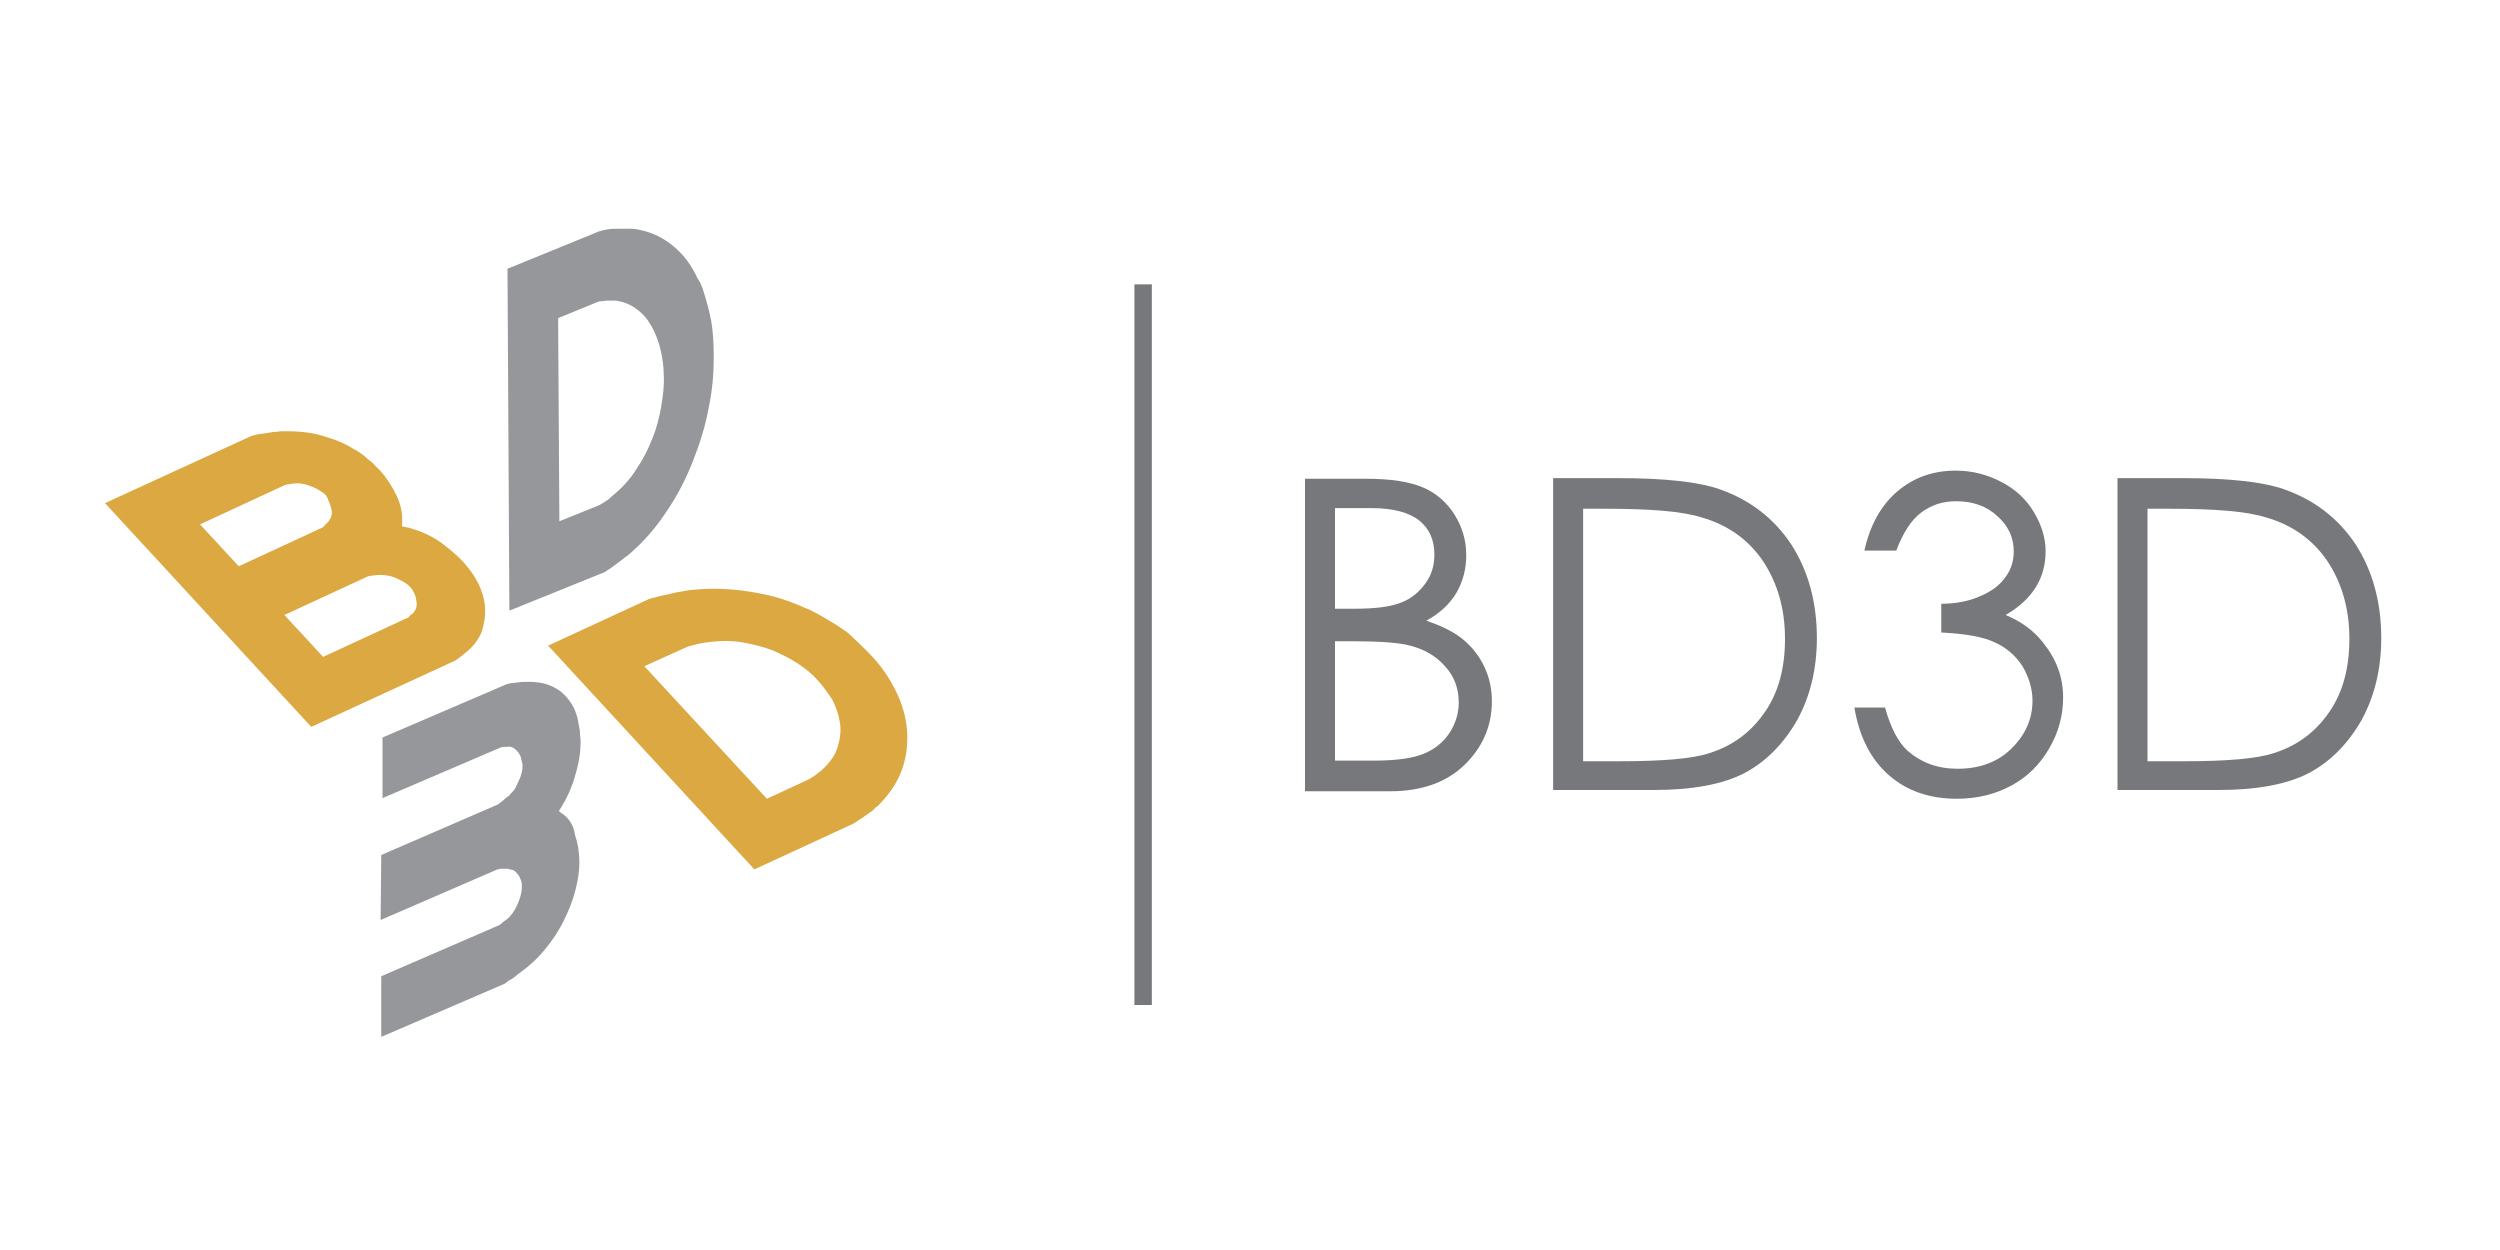 <svg xmlns="http://www.w3.org/2000/svg" xmlns:xlink="http://www.w3.org/1999/xlink" id="Layer_1" x="0px" y="0px" viewBox="0 0 400 200" style="enable-background:new 0 0 400 200;" xml:space="preserve"><style type="text/css">	.st0{fill:#77787B;}	.st1{fill:#95979A;}	.st2{fill:#DBA841;}	.st3{fill:none;stroke:#77787B;stroke-width:2.79;stroke-miterlimit:10;}	.st4{fill:#FFFFFF;}	.st5{fill:#FFFFFF;stroke:#77787B;stroke-width:2.79;stroke-miterlimit:10;}</style><g>	<g>		<path class="st0" d="M208.7,76.6h9.9c4,0,7,0.5,9.1,1.4c2.1,0.9,3.8,2.4,5,4.3c1.2,1.9,1.9,4.1,1.9,6.5c0,2.2-0.5,4.2-1.6,6.1   c-1.1,1.8-2.7,3.3-4.8,4.4c2.6,0.9,4.6,1.9,6,3.1c1.4,1.2,2.5,2.6,3.3,4.3c0.8,1.7,1.2,3.5,1.2,5.5c0,4-1.5,7.4-4.4,10.2   c-2.9,2.8-6.9,4.2-11.8,4.2h-13.7V76.6z M213.6,81.4v16h2.9c3.5,0,6-0.3,7.7-1c1.6-0.6,2.9-1.7,3.9-3.1c1-1.4,1.4-2.9,1.4-4.6   c0-2.3-0.8-4.1-2.4-5.4c-1.6-1.3-4.2-2-7.6-2H213.6z M213.6,102.5v19.2h6.2c3.7,0,6.3-0.4,8-1.1c1.7-0.7,3.1-1.8,4.1-3.3   c1-1.5,1.5-3.2,1.5-4.9c0-2.2-0.7-4.2-2.2-5.8c-1.5-1.7-3.4-2.8-6-3.4c-1.7-0.4-4.7-0.6-8.9-0.6H213.6z"></path>		<path class="st0" d="M248.5,126.5v-50h10.4c7.5,0,12.9,0.6,16.3,1.8c4.8,1.7,8.6,4.6,11.4,8.8c2.7,4.2,4.1,9.2,4.1,15   c0,5-1.1,9.4-3.2,13.2c-2.2,3.8-5,6.6-8.4,8.4c-3.5,1.8-8.3,2.7-14.5,2.7H248.5z M253.3,121.8h5.8c6.9,0,11.7-0.4,14.4-1.3   c3.8-1.2,6.7-3.4,8.9-6.6c2.2-3.2,3.2-7.1,3.2-11.7c0-4.8-1.2-8.9-3.5-12.4c-2.3-3.4-5.6-5.8-9.8-7c-3.1-1-8.3-1.4-15.5-1.4h-3.5   V121.8z"></path>		<path class="st0" d="M303.4,88.1h-5.1c0.9-4.1,2.7-7.3,5.3-9.5c2.6-2.2,5.7-3.3,9.3-3.3c2.6,0,5,0.6,7.3,1.8   c2.3,1.2,4,2.8,5.2,4.8c1.2,2,1.9,4.1,1.9,6.3c0,4.3-2.1,7.7-6.4,10.2c2.4,1,4.4,2.4,5.9,4.3c2.2,2.7,3.3,5.6,3.3,8.9   c0,2.8-0.7,5.5-2.2,8.1c-1.5,2.6-3.5,4.6-6.1,6c-2.6,1.4-5.5,2.1-8.7,2.1c-4.3,0-7.9-1.2-10.8-3.7c-2.9-2.5-4.8-6.1-5.6-10.9h4.9   c0.9,3.2,2.1,5.6,3.7,7c2.1,1.8,4.7,2.8,7.9,2.8c3.6,0,6.5-1.1,8.7-3.3c2.2-2.2,3.3-4.7,3.3-7.6c0-1.9-0.6-3.8-1.6-5.5   c-1.1-1.7-2.6-3-4.4-3.8c-1.8-0.9-4.7-1.4-8.6-1.6v-4.6c2.3,0,4.4-0.4,6.2-1.2c1.9-0.8,3.2-1.8,4.1-3.1c0.9-1.2,1.3-2.6,1.3-4.1   c0-2.2-0.9-4.1-2.6-5.6c-1.7-1.6-3.9-2.4-6.6-2.4c-2.2,0-4,0.6-5.6,1.8C305.8,83.2,304.5,85.2,303.4,88.1z"></path>		<path class="st0" d="M338.8,126.5v-50h10.4c7.5,0,12.9,0.6,16.3,1.8c4.8,1.7,8.6,4.6,11.4,8.8c2.7,4.2,4.1,9.2,4.1,15   c0,5-1.1,9.4-3.2,13.2c-2.2,3.8-5,6.6-8.4,8.4c-3.5,1.8-8.3,2.7-14.5,2.7H338.8z M343.6,121.8h5.8c6.9,0,11.7-0.4,14.4-1.3   c3.8-1.2,6.7-3.4,8.9-6.6c2.2-3.2,3.2-7.1,3.2-11.7c0-4.8-1.2-8.9-3.5-12.4c-2.3-3.4-5.6-5.8-9.8-7c-3.1-1-8.3-1.4-15.5-1.4h-3.5   V121.8z"></path>	</g>	<path class="st1" d="M90,130.2c-0.1,0-0.2-0.1-0.3-0.2c-0.1-0.1-0.2-0.2-0.3-0.2c1.3-2,2.2-4,2.7-6c0.6-2,0.8-3.7,0.8-5.2  c0-0.1,0-0.4-0.1-1.1c0-0.6-0.1-1.1-0.2-1.5c-0.1-0.8-0.3-1.6-0.6-2.3c-0.3-0.8-0.8-1.5-1.3-2.1c-0.5-0.6-1.2-1.2-2-1.6  c-0.8-0.4-1.6-0.7-2.5-0.8c-0.3,0-0.7-0.1-1-0.1c-0.3,0-0.6,0-0.8,0c0,0-0.2,0-0.5,0c-0.3,0-0.6,0-1,0.1c-0.4,0-0.7,0.1-1.1,0.1  c-0.3,0.1-0.6,0.1-0.8,0.2l-19.8,8.5l0,9.7l18.9-8.1c0.1,0,0.2-0.1,0.4-0.1c0.2,0,0.4,0,0.5,0c0.5-0.1,0.9,0,1.2,0.2  c0.3,0.2,0.6,0.5,0.8,0.8c0.2,0.3,0.4,0.7,0.4,1c0.1,0.4,0.2,0.7,0.2,1c0,0.3,0,0.6-0.1,1c-0.1,0.4-0.2,0.8-0.4,1.2  c-0.2,0.4-0.4,0.9-0.6,1.3c-0.2,0.4-0.5,0.7-0.8,1c-0.1,0.1-0.2,0.3-0.4,0.4c-0.1,0.1-0.2,0.2-0.4,0.3c-0.2,0.2-0.4,0.4-0.7,0.6  c-0.3,0.2-0.5,0.4-0.5,0.4l-18.7,8.1l-0.1,10.4l18.7-8.1c0,0,0.2,0,0.5-0.1c0.3,0,0.6,0,0.8,0c0.1,0,0.2,0,0.3,0  c0.1,0,0.2,0,0.3,0.1c0.3,0,0.6,0.1,0.9,0.3c0.2,0.2,0.4,0.4,0.6,0.7c0.2,0.3,0.3,0.6,0.4,0.9c0.1,0.3,0.1,0.6,0.1,0.9  c0,0.7-0.2,1.7-0.7,2.8c-0.5,1.1-1.1,2-2,2.6c-0.2,0.1-0.4,0.3-0.6,0.5c-0.3,0.2-0.4,0.3-0.5,0.3l-18.7,8.1l0,9.7l19.5-8.4  c0.1,0,0.4-0.2,0.9-0.6c0.6-0.3,1-0.6,1.3-0.9c1.7-1.2,3.2-2.5,4.5-4.1c1.3-1.6,2.3-3.1,3.1-4.8c0.8-1.6,1.4-3.2,1.8-4.8  c0.4-1.6,0.6-3,0.6-4.3c0-1.5-0.2-2.9-0.7-4.4C91.8,132.1,91.1,131,90,130.2z"></path>	<path class="st2" d="M74.2,90c0.9,1,1.7,2.1,2.3,3.3c0.6,1.2,1,2.5,1.1,3.8c0.1,1.3-0.1,2.6-0.5,3.9c-0.5,1.3-1.4,2.5-2.7,3.5  c-0.2,0.2-0.6,0.5-1,0.8c-0.4,0.3-0.7,0.5-0.8,0.5l-22.8,10.5l-33-35.8l23.1-10.6c0.2-0.1,0.5-0.2,0.9-0.3c0.4-0.1,0.8-0.2,1.2-0.2  c0.4-0.1,0.8-0.1,1.2-0.2c0.3,0,0.5-0.1,0.6-0.1c0.3,0,0.6,0,1-0.1c0.4,0,0.8,0,1.3,0c1.2,0,2.5,0.1,3.7,0.3c1.2,0.2,2.4,0.6,3.6,1  c1.1,0.4,2.2,0.9,3.1,1.5c1,0.5,1.8,1.1,2.4,1.7c0.4,0.3,0.8,0.6,1.2,1.1c0.5,0.5,0.8,0.7,0.8,0.8c1,1.1,1.9,2.5,2.6,4  c0.7,1.5,1,3.1,0.8,4.8c0.1,0,0.3,0.1,0.5,0.1c0.2,0.1,0.3,0.1,0.5,0.1c1.8,0.5,3.5,1.2,5.1,2.3C71.9,87.8,73.2,88.9,74.2,90z   M52.2,79.3c-0.2-0.2-0.5-0.5-0.9-0.7c-0.4-0.3-0.8-0.5-1.3-0.7c-0.5-0.2-1-0.4-1.6-0.5c-0.6-0.1-1.1-0.1-1.7,0  c-0.2,0-0.4,0.1-0.6,0.1c-0.2,0-0.4,0.1-0.5,0.1l-13.6,6.3l6.2,6.7l13.4-6.2c0.1,0,0.2-0.2,0.4-0.4c0.2-0.2,0.4-0.4,0.5-0.5  c0.1-0.1,0.2-0.2,0.2-0.3c0.1-0.1,0.1-0.2,0.2-0.3c0.1-0.3,0.2-0.5,0.2-0.9c0-0.3-0.1-0.7-0.2-1c-0.1-0.3-0.2-0.7-0.4-1  C52.5,79.8,52.3,79.5,52.2,79.3z M65.6,93.9c-0.2-0.2-0.4-0.4-0.7-0.6c-0.3-0.2-0.7-0.4-1.1-0.6c-0.4-0.2-0.8-0.4-1.3-0.5  c-0.4-0.1-0.9-0.2-1.3-0.2c-0.1,0-0.3,0-0.4,0c-0.1,0-0.3,0-0.4,0c-0.2,0-0.6,0.1-0.9,0.1c-0.4,0.1-0.6,0.1-0.6,0.1l-13.4,6.2  l6.2,6.7l13.4-6.2c0.1,0,0.3-0.1,0.4-0.3c0.2-0.2,0.3-0.3,0.5-0.4c0.6-0.6,0.8-1.3,0.6-2.2C66.5,95.2,66.1,94.4,65.6,93.9z"></path>	<path class="st2" d="M139.6,105.1c1.5,1.6,2.7,3.4,3.7,5.4c1,2,1.6,4,1.8,6.1c0.2,2.1,0,4.2-0.7,6.3c-0.7,2.1-2,4.1-4,6.1  c-0.2,0.1-0.4,0.3-0.7,0.6c-0.3,0.3-0.7,0.5-1.1,0.8c-0.4,0.3-0.8,0.6-1.2,0.8c-0.4,0.3-0.7,0.5-0.9,0.6l-15.8,7.3l-33-35.8  l15.8-7.3c0.3-0.2,0.9-0.3,1.6-0.5c0.7-0.2,1.4-0.3,2.2-0.5c0.7-0.2,1.4-0.3,2-0.4c0.6-0.1,1-0.2,1.2-0.2c1.1-0.1,2.4-0.2,3.8-0.2  c1.4,0,2.9,0.1,4.5,0.3c1.6,0.2,3.2,0.5,4.8,0.9c1.6,0.4,3.2,1,4.6,1.6c0.4,0.2,0.7,0.3,1.2,0.5c0.4,0.2,0.8,0.4,1.2,0.6  c2,1.1,3.6,2.1,5,3.1C136.9,102.4,138.3,103.7,139.6,105.1z M130.7,108.7c-0.8-0.9-1.8-1.7-3-2.5c-1.2-0.8-2.6-1.5-4-2.1  c-1.5-0.6-3.1-1-4.8-1.3c-1.7-0.3-3.5-0.3-5.2-0.1c-0.2,0-0.5,0.1-0.8,0.1c-0.4,0.1-0.7,0.1-1.1,0.2c-0.4,0.1-0.8,0.2-1.2,0.3  c-0.4,0.1-0.7,0.2-0.9,0.3l-6.6,3l19.6,21.2l6.7-3.1c0.3-0.2,0.7-0.4,1.1-0.7c0.4-0.3,0.7-0.6,0.9-0.7c1.3-1.2,2.2-2.4,2.6-3.7  c0.4-1.3,0.6-2.6,0.4-3.9c-0.2-1.3-0.6-2.5-1.2-3.7C132.5,110.9,131.7,109.8,130.7,108.7z"></path>	<path class="st1" d="M114.2,57.2c0,2.5-0.2,5.1-0.8,8c-0.5,2.8-1.4,5.7-2.5,8.5c-1.1,2.8-2.5,5.6-4.3,8.2c-1.7,2.6-3.8,5-6.2,7  c-0.2,0.1-0.4,0.3-0.8,0.6c-0.4,0.3-0.8,0.6-1.2,0.9c-0.4,0.3-0.8,0.6-1.3,0.9c-0.4,0.3-0.7,0.4-1,0.5l-14.6,5.9l-0.3-54.7L95.9,37  c0.3-0.1,0.8-0.2,1.3-0.3c0.6-0.1,1.1-0.1,1.7-0.1c0.6,0,1.1,0,1.5,0c0.5,0,0.8,0,0.9,0c0.8,0.1,1.7,0.3,2.6,0.6  c0.9,0.3,1.9,0.8,2.8,1.4c0.9,0.6,1.8,1.4,2.6,2.3c0.8,0.9,1.5,2,2.1,3.2c0.1,0.3,0.3,0.6,0.5,0.9c0.2,0.3,0.3,0.7,0.5,1.1  c0.6,1.9,1.1,3.6,1.4,5.3C114.1,53.1,114.2,55.1,114.2,57.2z M106.2,60c0-1.3-0.2-2.7-0.5-4c-0.3-1.3-0.8-2.6-1.4-3.7  c-0.6-1.1-1.4-2.1-2.4-2.8c-1-0.8-2.1-1.2-3.3-1.4c-0.1,0-0.3,0-0.6,0c-0.3,0-0.6,0-0.9,0c-0.3,0-0.6,0.1-0.9,0.1  c-0.3,0-0.6,0.1-0.8,0.2l-6.1,2.5l0.2,32.5l6.2-2.5c0.3-0.1,0.7-0.4,1.2-0.7c0.5-0.3,0.8-0.6,1-0.8c1.6-1.3,2.9-2.7,3.9-4.3  c1.1-1.6,1.9-3.2,2.6-5c0.7-1.7,1.1-3.4,1.4-5.1C106.1,63.2,106.3,61.6,106.2,60z"></path>	<line class="st3" x1="182.9" y1="45.5" x2="182.9" y2="160.8"></line></g></svg>